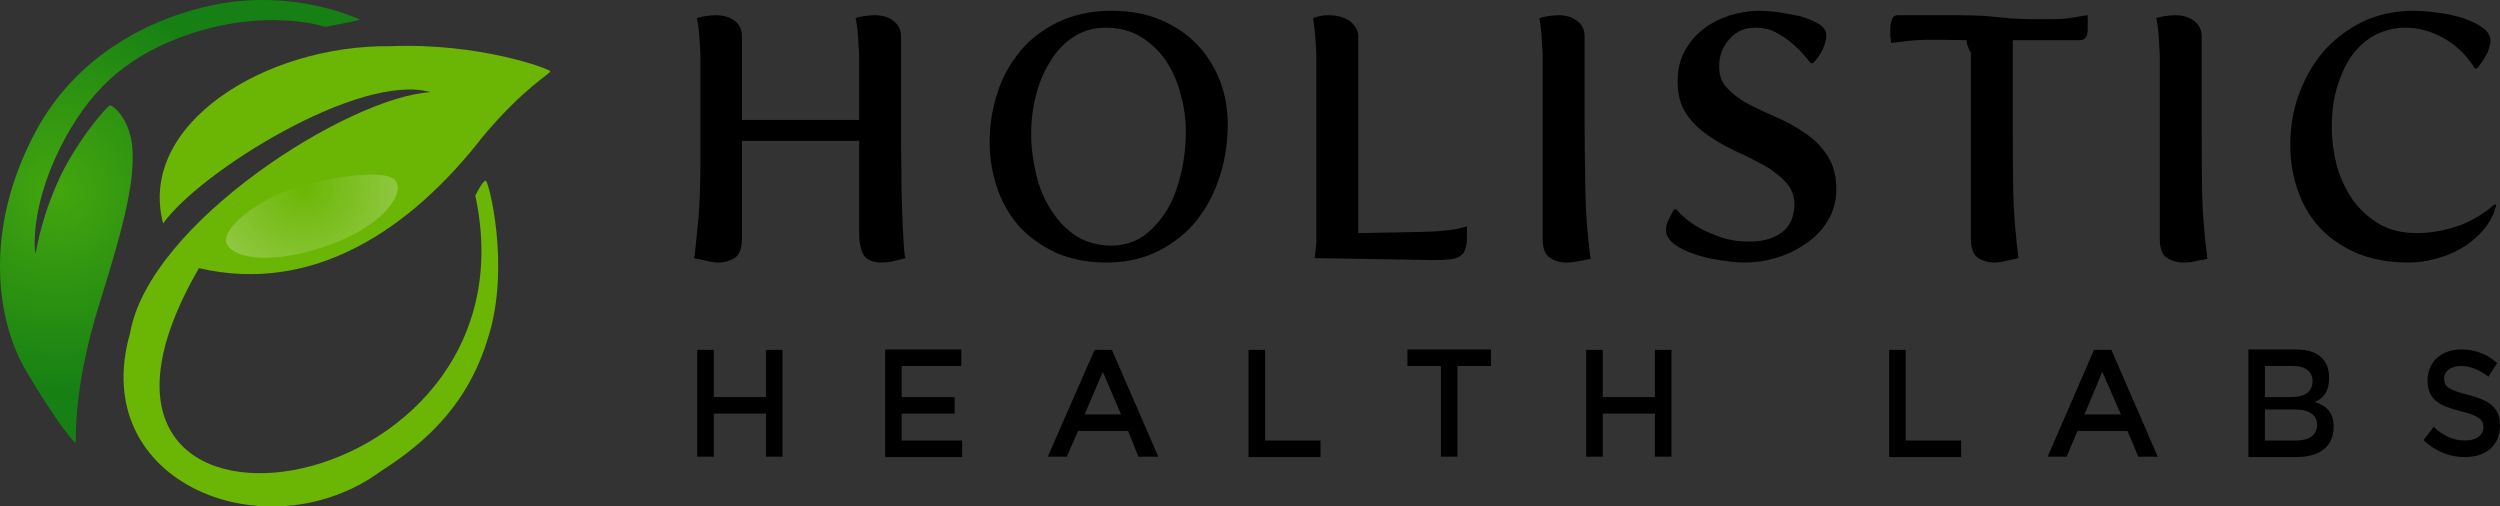 <?xml version="1.0" encoding="UTF-8"?><svg id="Layer_1" xmlns="http://www.w3.org/2000/svg" xmlns:xlink="http://www.w3.org/1999/xlink" viewBox="0 0 3237 655.79"><rect x="0" y="0" width="3237" height="655.79" fill="#333333" stroke="none"/><defs><style>.cls-1{fill:url(#radial-gradient-2);opacity:.3;}.cls-1,.cls-2,.cls-3,.cls-4{fill-rule:evenodd;}.cls-2{fill:#6bb604;}.cls-4{fill:url(#radial-gradient);}</style><radialGradient id="radial-gradient" cx="76.42" cy="247.46" fx="76.42" fy="247.46" r="261.11" gradientUnits="userSpaceOnUse"><stop offset="0" stop-color="#43a60e"/><stop offset="1" stop-color="#168014"/></radialGradient><radialGradient id="radial-gradient-2" cx="217.99" cy="360.67" fx="217.99" fy="360.67" r="153.54" gradientTransform="translate(159.43 -107.76) rotate(-2.6)" gradientUnits="userSpaceOnUse"><stop offset="0" stop-color="#fff" stop-opacity="0"/><stop offset="1" stop-color="#fff"/></radialGradient></defs><path class="cls-3" d="M915.28,337.82c4.69,1.04,9.91,2.09,15.12,2.09,7.82,0,15.12-2.09,21.38-6.26,5.74-4.17,8.87-12,8.87-24.51v-126.74h151.77v119.96c0,12,2.09,20.86,5.74,27.64,4.17,6.26,11.47,9.91,22.95,9.91,3.65,0,6.78-.52,9.39-.52,2.61-.52,4.69-1.04,7.3-1.56,2.09-.52,4.17-1.04,6.78-1.56,2.09-.52,4.69-1.04,7.82-2.09-1.04-3.13-1.56-8.34-2.09-15.65-.52-7.3-1.04-16.17-1.56-26.08-.52-9.91-.52-20.86-1.04-32.86-.52-11.47-.52-23.47-.52-34.94l-.52-34.94V46.8c0-8.34-3.65-15.12-9.91-19.82-6.78-5.22-15.12-7.3-24.51-7.3-3.65,0-7.82.52-12,1.04-4.69.52-8.34,1.56-12.52,2.61.52,1.56,1.04,4.17,1.56,7.82.52,3.13,1.04,7.82,1.56,14.08l1.56,25.03v85.01h-151.77V46.8c0-8.34-3.13-15.12-9.39-19.82-6.78-5.22-15.12-7.3-25.03-7.3-3.65,0-7.3.52-11.47,1.04-4.69.52-8.87,1.56-12.52,2.61l1.56,7.82c.52,3.13,1.04,7.82,1.56,14.08.52,6.26,1.04,14.6,1.56,25.03v141.34c0,27.64-1.04,49.55-2.09,65.72-1.56,16.17-2.61,28.69-3.65,37.03-1.04,9.91-1.56,16.69-2.61,19.82,5.74,1.04,11.47,2.61,16.69,3.65Z"/><path class="cls-3" d="M1290.8,242.38c6.26,18.78,15.65,35.47,28.16,50.07,13.04,14.08,28.69,25.56,47.46,34.42,18.78,8.34,40.68,13.04,66.24,13.04s47.98-5.22,67.8-15.12c19.82-10.43,36.51-23.47,49.55-40.16,13.04-16.69,22.95-35.99,29.73-57.37,6.78-21.38,9.91-43.81,9.91-66.76,0-18.78-3.13-37.03-9.39-54.24-6.78-17.73-16.17-33.38-28.69-46.94-12.52-13.56-28.16-24.51-46.94-32.86-18.78-8.34-40.68-12.52-66.24-12.52s-48.5,5.22-68.32,14.6c-19.3,9.39-35.99,21.91-49.03,37.55-13.04,16.17-23.47,33.9-29.73,54.76-6.78,20.34-9.91,41.72-9.91,63.63,0,19.82,3.13,39.12,9.39,57.89ZM1341.39,123.46c4.17-16.69,10.43-31.29,18.78-44.33,7.82-13.04,17.73-23.47,29.73-31.29,12-7.82,26.08-12,42.25-12s31.29,3.65,44.33,11.47c13.04,7.82,23.99,18.25,32.86,30.77,8.34,13.04,15.12,27.12,19.3,43.81,4.69,16.17,6.78,32.34,6.78,49.03,0,18.25-2.09,35.99-6.26,53.72-4.17,17.73-9.91,33.38-18.25,47.46-8.34,13.56-18.78,25.03-30.25,33.38-12,8.34-26.08,12.52-42.25,12.52s-31.29-4.17-44.33-12c-13.04-8.34-23.47-19.3-32.34-32.86-8.87-13.56-15.65-28.69-19.82-46.42-4.17-17.21-6.78-34.94-6.78-53.2,0-17.21,2.09-33.9,6.26-50.07Z"/><path class="cls-3" d="M1857.2,336.78c8.34,0,15.12-.52,20.34-1.04,5.74-.52,9.91-2.09,13.04-4.17,3.65-2.09,5.74-5.22,6.78-9.39,1.56-3.65,2.09-9.39,2.09-16.69v-12.52c-11.47,4.17-31.29,6.78-59.98,7.3l-80.84,1.56V46.8c0-4.69-1.04-8.34-3.65-11.47-2.09-3.65-4.69-6.26-8.34-8.87-3.65-2.09-7.82-4.17-12.52-5.22-4.69-1.04-9.39-1.56-14.6-1.56-3.13,0-6.78.52-9.91,1.04-2.61.52-6.26,1.56-9.39,2.61l1.04,7.82c.52,3.13,1.04,7.82,1.56,14.08.52,6.26,1.04,14.6,1.56,25.03v244.08c-1.04,9.91-1.56,16.69-2.09,19.82l154.9,2.61Z"/><path class="cls-3" d="M1997.49,309.66c0,12,3.13,20.34,9.39,23.99,6.26,4.17,13.04,6.26,21.38,6.26,5.22,0,9.91-.52,15.12-1.56,5.22-1.04,10.43-2.09,16.17-3.13-4.17-29.73-6.26-58.93-6.78-87.62-.52-28.69-1.04-57.89-1.04-87.62V47.32c0-8.87-3.13-15.65-9.91-20.34-6.26-5.22-14.6-7.3-24.51-7.3-3.65,0-7.3.52-12,1.04-4.17.52-8.34,1.56-12,2.61,0,1.56.52,4.17,1.04,7.82.52,3.13,1.04,7.82,1.56,14.08l1.56,25.56v238.87Z"/><path class="cls-3" d="M2167.52,315.92c7.3,5.22,16.17,9.91,26.08,13.04,10.43,3.65,21.91,6.26,33.38,7.82,12,2.09,22.43,3.13,32.34,3.13,13.56,0,27.64-2.09,41.2-6.26,13.56-4.17,26.08-9.91,37.55-18.25,12-7.82,21.38-17.73,28.69-29.73,7.3-12,10.95-25.56,10.95-41.2,0-17.21-4.17-31.29-11.47-42.77-7.3-11.47-16.69-20.86-28.16-28.69-10.95-7.82-23.47-14.6-35.99-20.34-13.56-5.74-25.56-11.47-37.03-17.21-10.95-5.74-20.34-12.52-27.64-20.34-7.82-7.3-11.47-17.21-11.47-28.69,0-14.6,4.69-26.6,13.56-35.99,8.34-9.91,19.82-14.6,33.38-14.6,10.43,0,19.82,2.09,28.69,7.3,8.34,4.69,15.65,9.91,21.91,15.65,7.82,7.3,14.6,14.6,20.86,22.95h3.13c5.22-5.22,9.39-10.95,12.52-17.73,3.13-6.78,4.69-12.52,4.69-18.25,0-6.26-3.65-11.47-10.43-15.12-6.78-4.17-15.12-7.3-24.51-9.91-9.39-2.09-19.3-3.65-28.69-5.22-9.39-1.04-17.21-1.56-22.95-1.56-13.04,0-26.08,2.09-39.12,6.26-12.52,4.17-23.99,9.91-33.9,17.73-9.91,7.82-17.73,17.21-23.99,28.69-6.26,11.47-8.87,24.51-8.87,39.12,0,16.69,3.65,30.25,10.95,41.2,7.3,10.95,16.69,20.34,28.16,28.16,10.95,7.82,23.47,14.6,36.51,20.86,13.04,5.74,25.03,12,36.51,18.25,10.95,6.26,20.34,13.56,27.64,21.38,7.82,8.34,11.47,18.25,11.47,29.73,0,5.74-1.04,11.47-3.13,17.21-1.56,5.74-5.22,10.95-9.39,15.12-4.69,4.69-10.95,8.34-18.25,10.95-7.3,2.61-16.69,4.17-27.64,4.17-14.6,0-28.16-2.09-40.16-6.78-11.47-4.17-21.38-8.87-29.21-13.56-9.91-6.26-18.25-13.04-25.03-21.38h-3.13c-2.09,3.65-4.17,7.82-6.78,13.04-2.61,4.69-3.65,9.39-3.65,13.56,0,6.78,3.65,13.04,10.43,18.25Z"/><path class="cls-3" d="M2551.9,309.14c0,12.52,3.13,20.34,8.87,24.51,6.26,4.17,13.56,6.26,21.91,6.26,4.69,0,9.91-1.04,14.6-2.09,5.22-1.04,10.43-2.61,16.17-3.65-3.65-29.73-6.26-59.46-6.78-88.66-.52-29.21-.52-58.93-.52-88.66V52.01h86.58c6.78,0,10.43-4.17,10.43-13.56v-18.78c-3.65.52-10.43,1.56-19.3,3.13-8.87,1.56-18.78,2.09-29.73,2.09h-21.91c-8.87,0-18.25-.52-28.69-1.04l-32.34-3.13c-11.47-.52-22.43-1.04-33.38-1.04h-80.32c-4.17,0-6.78,2.09-7.82,5.74-1.56,4.17-2.09,8.34-2.09,12.52v6.26c0,2.09,0,4.17.52,5.74,0,2.09.52,4.17.52,5.74,4.69-.52,12-1.56,20.86-2.61,9.39-1.04,19.3-1.56,30.77-1.56h15.12c6.26,0,16.69.52,31.29.52,0,2.61,0,4.69,1.04,7.3,1.04,2.61,2.09,5.74,4.17,8.87v240.96Z"/><path class="cls-3" d="M2796.51,309.66c0,12,3.13,20.34,8.87,23.99,6.26,4.17,13.56,6.26,21.91,6.26,4.69,0,9.91-.52,14.6-1.56,5.22-1.04,10.43-2.09,16.17-3.13-3.65-29.73-6.26-58.93-6.78-87.62-.52-28.69-.52-57.89-.52-87.62V47.32c0-8.87-3.65-15.65-9.91-20.34-6.78-5.22-15.12-7.3-25.03-7.3-3.13,0-7.3.52-11.47,1.04-4.69.52-8.34,1.56-12.52,2.61.52,1.56,1.04,4.17,1.56,7.82.52,3.13,1.04,7.82,1.56,14.08l1.56,25.56v238.87Z"/><path class="cls-3" d="M2974.36,243.94c5.74,18.25,15.12,34.94,27.64,49.03,12.52,14.08,28.16,25.03,47.46,33.9,19.3,8.34,42.25,13.04,68.32,13.04,14.08,0,27.64-2.09,40.68-6.26,13.04-3.65,24.51-9.39,34.94-16.17,9.91-6.78,18.25-14.6,25.03-23.47,6.78-8.87,11.47-18.25,13.56-28.69l-1.56-1.04c-15.12,13.04-31.81,22.95-49.03,28.69-17.21,5.74-34.42,8.87-52.15,8.87s-34.42-3.65-47.98-11.47c-13.56-7.82-25.03-18.25-34.42-30.77-8.87-13.04-16.17-27.64-20.86-43.81-4.17-16.69-6.78-33.38-6.78-50.59,0-21.91,2.61-40.68,8.34-56.85,5.22-16.17,12-29.73,20.86-40.68,8.87-10.43,18.78-18.78,30.25-23.99,11.47-5.22,23.47-7.82,35.47-7.82,16.69,0,32.86,4.17,49.03,13.04,16.17,8.87,30.25,21.91,41.2,39.64h2.61c2.09-1.56,4.17-4.69,6.26-7.82,2.09-2.61,4.17-6.26,5.74-9.39,2.09-3.13,3.13-6.26,4.17-9.91,1.04-3.13,1.56-5.74,1.56-8.34,0-6.26-3.13-12-9.39-16.69-6.78-5.22-15.12-8.87-25.03-12.52-9.91-3.13-20.34-5.74-32.34-7.3-11.47-1.56-22.43-2.61-32.34-2.61-25.56,0-48.5,5.22-68.32,15.12-19.3,9.91-36.51,22.95-50.07,39.12-13.56,16.17-23.99,34.94-31.29,55.81-7.3,20.86-10.43,41.72-10.43,63.63,0,19.3,2.61,38.07,8.87,56.33Z"/><polygon class="cls-3" points="902.8 591.28 924.23 591.28 924.23 535.55 991.75 535.55 991.75 591.28 1013.19 591.28 1013.19 453.03 991.75 453.03 991.75 514.12 924.23 514.12 924.23 453.03 902.8 453.03 902.8 591.28"/><polygon class="cls-3" points="1146.08 591.82 1245.75 591.82 1245.75 570.38 1167.51 570.38 1167.51 535.55 1236.1 535.55 1236.1 514.12 1167.51 514.12 1167.51 473.93 1244.68 473.93 1244.68 452.49 1146.08 452.49 1146.08 591.82"/><path class="cls-3" d="M1404.36,536.62l23.58-55.19,23.58,55.19h-47.16ZM1356.67,591.28h24.65l14.47-33.22h64.84l13.4,33.22h25.72l-60.02-138.25h-22.51l-60.55,138.25Z"/><polygon class="cls-3" points="1616.56 591.82 1709.8 591.82 1709.8 570.38 1638 570.38 1638 453.03 1616.56 453.03 1616.56 591.82"/><polygon class="cls-3" points="1865.74 591.28 1887.17 591.28 1887.17 473.93 1930.58 473.93 1930.58 452.49 1822.33 452.49 1822.33 473.93 1865.74 473.93 1865.74 591.28"/><polygon class="cls-3" points="2053.82 591.28 2075.26 591.28 2075.26 535.55 2142.78 535.55 2142.78 591.28 2164.21 591.28 2164.21 453.03 2142.78 453.03 2142.78 514.12 2075.26 514.12 2075.26 453.03 2053.82 453.03 2053.82 591.28"/><polygon class="cls-3" points="2446.07 591.82 2539.31 591.82 2539.31 570.38 2467.51 570.38 2467.51 453.03 2446.07 453.03 2446.07 591.82"/><path class="cls-3" d="M2699,536.62l23.04-55.19,24.11,55.19h-47.16ZM2651.31,591.28h24.65l13.93-33.22h64.84l13.93,33.22h25.19l-60.02-138.25h-22.51l-60.02,138.25Z"/><path class="cls-3" d="M3000.15,550.02h0c0,13.4-10.18,20.36-27.33,20.36h-40.19v-40.19h38.58c19.29,0,28.94,7.5,28.94,19.83ZM2994.26,493.75c0,13.93-10.72,20.36-27.33,20.36h-34.29v-40.19h36.44c16.08,0,25.19,7.5,25.19,19.29v.54ZM2911.2,591.82h61.62c30.54,0,48.76-13.4,48.76-39.12h0c0-19.83-10.18-27.86-24.65-32.15,10.72-4.29,18.76-12.86,18.76-31.08v-.54c0-10.18-2.68-18.22-8.04-24.11-6.97-8.04-18.76-12.32-35.37-12.32h-61.09v139.32Z"/><path class="cls-3" d="M3191.45,591.82c27.86,0,45.55-15.54,45.55-40.73v-.54c0-21.97-12.86-32.15-40.73-39.12-25.19-6.43-31.62-10.72-31.62-20.9v-.54c0-9.11,8.04-16.08,21.97-16.08,11.79,0,24.11,4.82,35.37,13.93l11.25-17.68c-12.32-11.25-27.33-17.68-46.62-17.68-25.72,0-43.4,16.61-43.4,39.65v.54c0,24.65,15,32.69,42.33,39.65,24.65,5.89,30.01,11.25,30.01,20.9h0c0,10.18-9.11,17.15-23.58,17.15-16.08,0-28.94-6.43-40.73-17.68l-13.4,17.15c15.54,14.47,33.22,21.97,53.59,21.97Z"/><path class="cls-2" d="M615.43,253.33c88.62,410.19-597.26,506.03-357.78,93.88,147.63,34.35,274-49.72,367.69-170.55,53.72-64.14,88.14-81.36,87.1-84.48-1.56-3.13-91.79-37.03-207.05-32.34-161.38-1.94-328,100.83-294.15,229.49,46.37-65.74,253.98-196.26,346.31-170.02-105.68,6.11-364.16,169.04-389.07,311.89-56.23,195.1,178.37,286.89,325.44,178.35,23.76-15.09,45.06-31.31,63.71-49.45,34.89-33.92,60.5-74.52,75.54-126.83,27.12-89.18,0-198.19-4.17-199.23-3.65-1.04-13.56,19.3-13.56,19.3Z"/><path class="cls-4" d="M98.01,573.04c1.04-2.09-4.69-66.24,30.77-179.93,35.99-114.22,44.85-161.16,42.77-199.23-2.09-38.59-25.03-57.89-29.21-57.37-3.65.52-46.94,50.07-69.37,103.27-22.95,53.2-26.08,89.18-27.12,88.14-1.04-1.04-7.3-56.33,30.77-134.04,38.59-78.23,86.58-117.87,152.81-143.95,110.57-42.77,191.93-15.12,191.93-15.12,0,0,46.42-8.87,44.33-9.39-2.09-1.04-83.45-40.16-187.76-19.3C192.94,23.33,98.01,72.87,45.86,170.93c-67.8,126.74-50.59,245.13-11.47,310.32,38.59,65.19,62.59,93.88,63.63,91.79Z"/><path class="cls-1" d="M292.91,313.69c5.04,19.09,54.18,32,133.8,3.32,62.19-21.62,94.87-60.69,87.2-80.18-7.7-20.01-79.76-8.91-129.21,5.87-49.99,14.28-96.32,51.88-91.8,70.99Z"/></svg>
